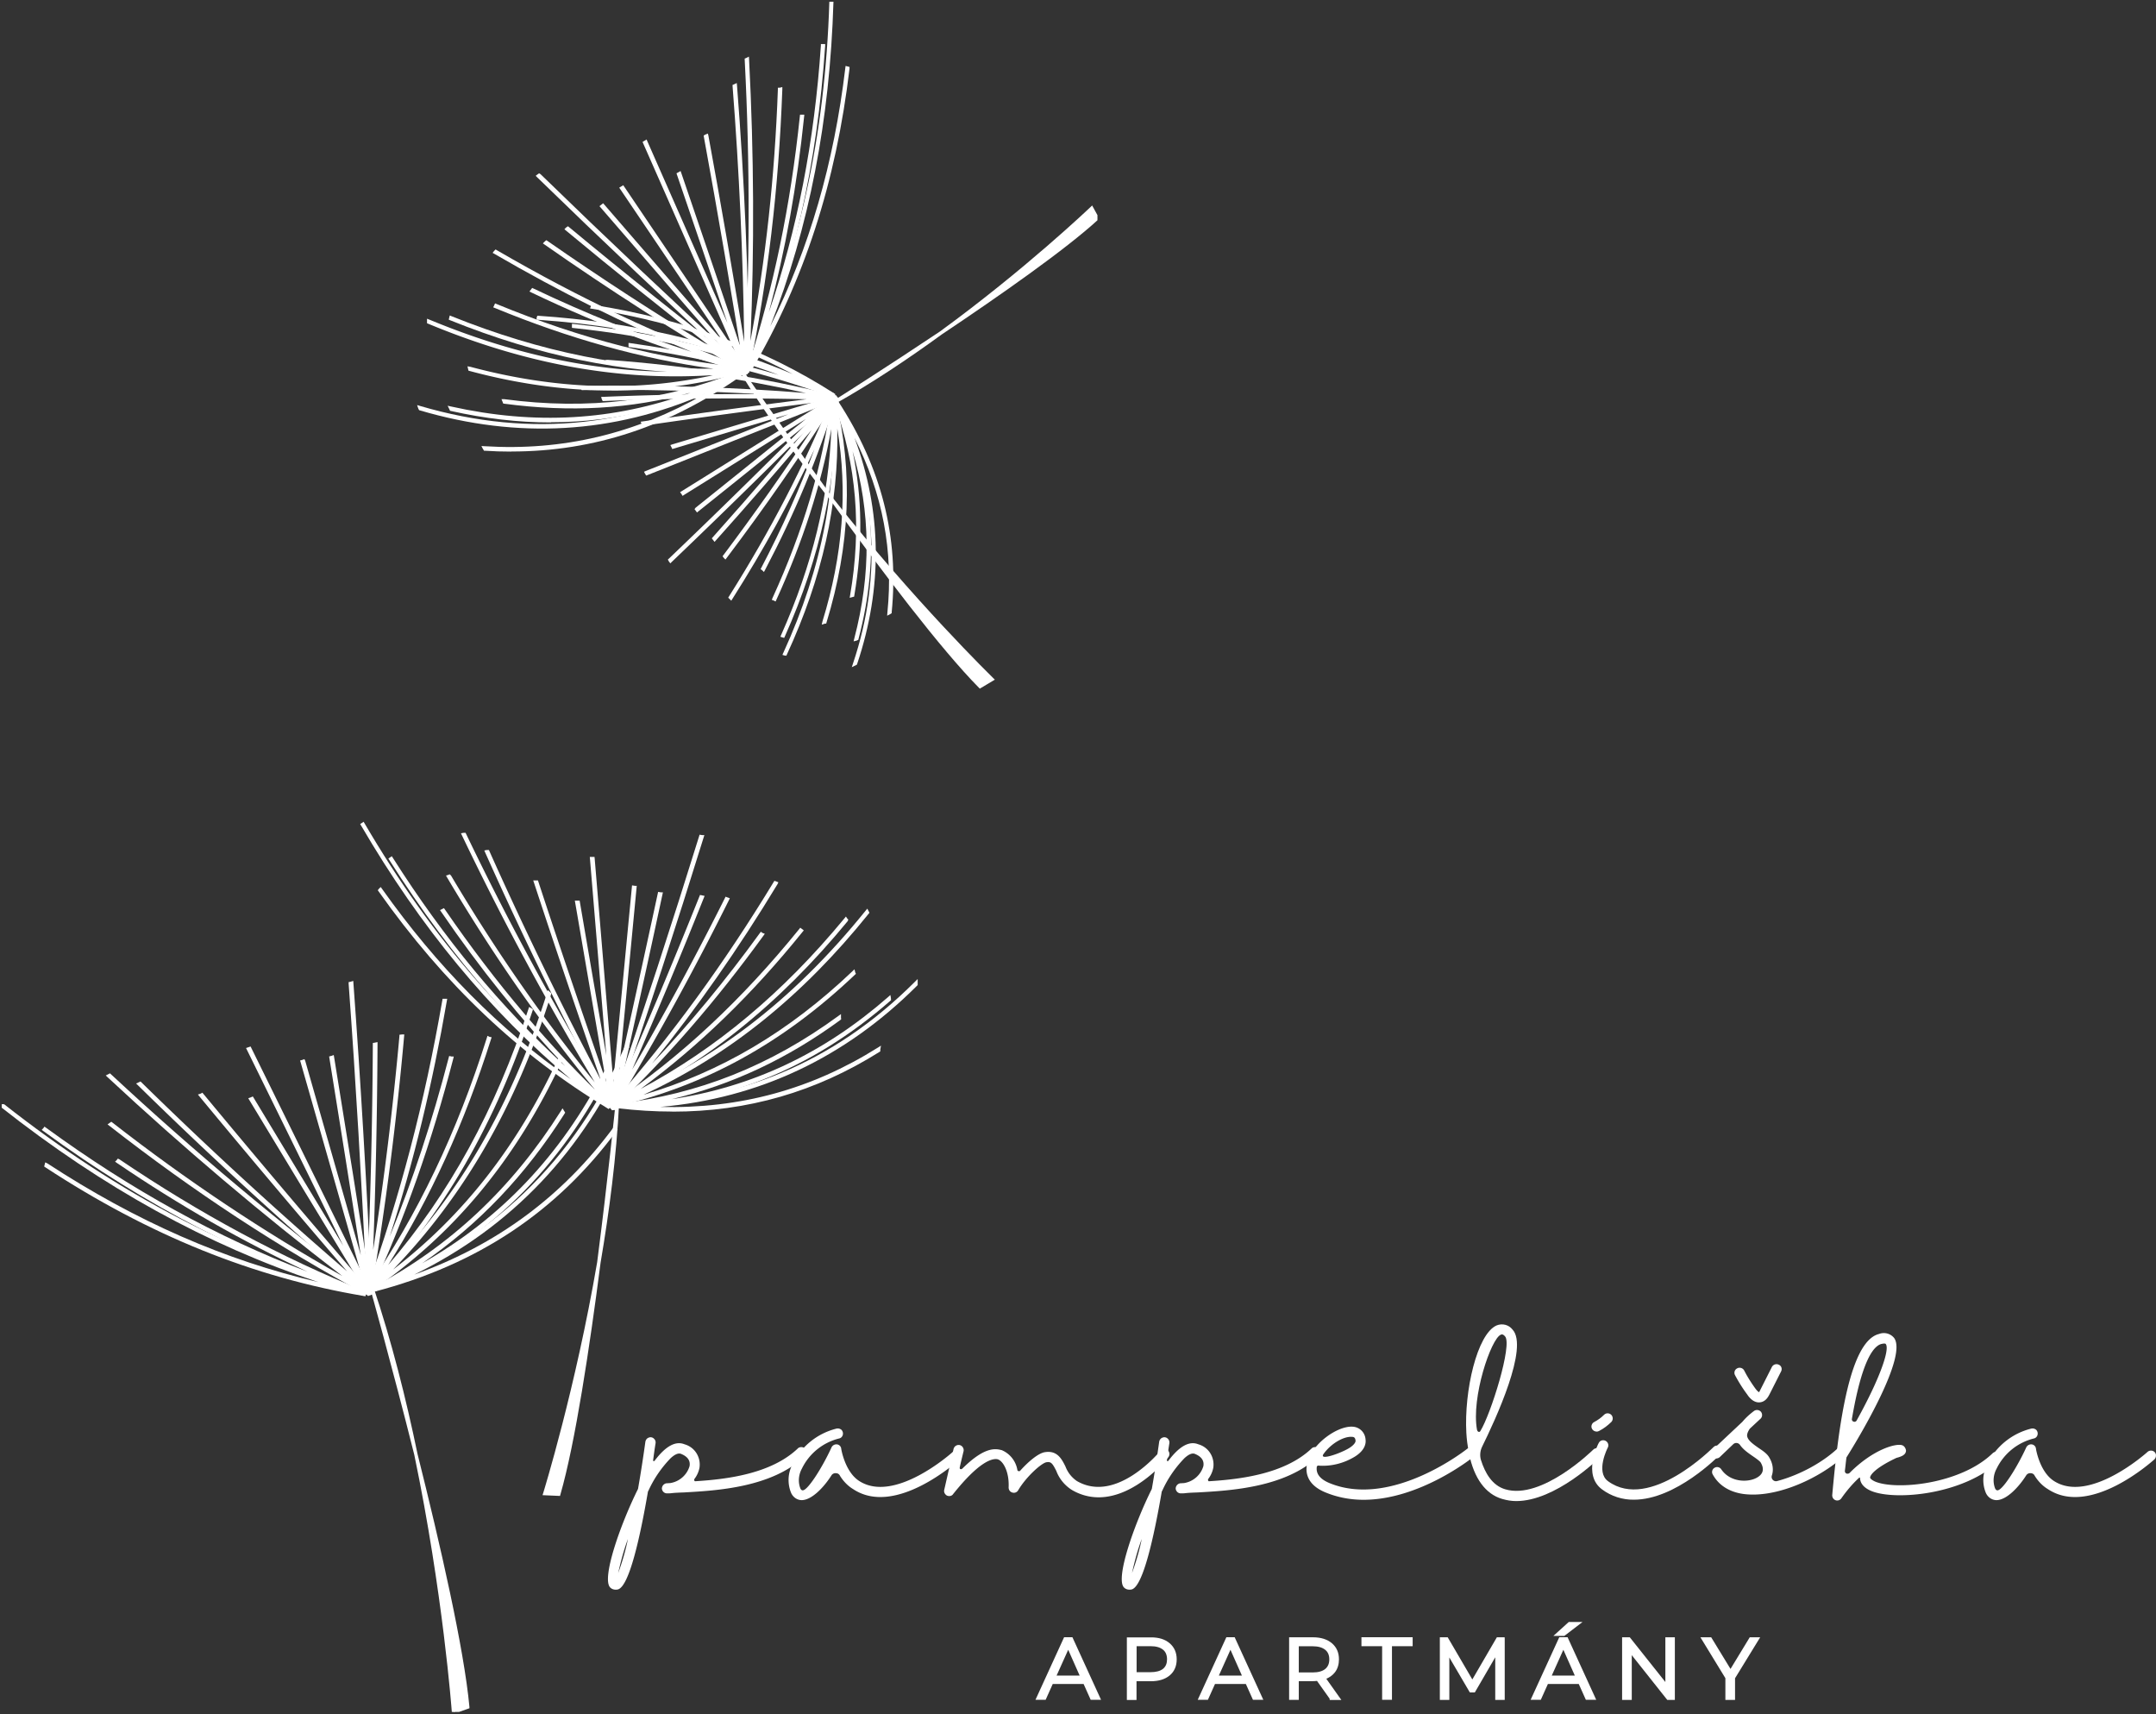 <svg xmlns="http://www.w3.org/2000/svg" viewBox="0 0 252.19 200.48"><rect x="0" y="0" width="252.19" height="200.48" fill="#333333" stroke="none"/><defs><clipPath id="a"><path fill="none" d="M42.64 149.13h13.35v51.07H42.64z"/></clipPath><clipPath id="b"><path fill="none" d="M.2 129.13h43.77v22.67H.2z"/></clipPath><clipPath id="c"><path fill="none" d="M86.69.2h13.35v43.59H86.69z"/></clipPath><clipPath id="d"><path fill="none" d="M97.38 23.79h30.99v24H97.38z"/></clipPath></defs><path d="m65.5 174.94-2.04-.09.08-.25c.05-.17 3.78-12.22 6.31-26.99 1.29-9.97 2.14-18.5 2.16-18.67l.41.03c-.31 6.28-1.15 12.71-2.17 18.7-1.27 9.86-2.97 21.12-4.7 27.11l-.04.15Zm-1.5-.47 1.2.05c1.28-4.48 2.53-11.82 3.62-19.31-2.1 10.11-4.38 17.8-4.82 19.26Z" fill="#fff"/><path d="M72.21 128.96s-3.34 33.6-6.86 45.77l-1.62-.07s7.39-23.69 8.49-45.7m-1.15.65c-10.33-6.21-19.1-14.51-26.8-25.39l-.08-.11.08-.11s.04-.06.09-.1l.17-.17.14.19c6.5 9.16 13.76 16.48 22.1 22.29-9.53-8.01-17.58-17.76-24.54-29.68l-.1-.16.4-.27.11.18c7.96 13.61 17.36 24.37 28.75 32.89l.16.12-.2.27-.16-.12-.11.17Z" fill="#fff"/><path d="m71.18 129.44.08-.11c-11.92-8.92-21.3-20.12-28.8-32.95-.03.02-.04.03-.07.05 7.28 12.47 16.3 23.39 27.73 32.24-10.31-6.44-18.6-14.73-25.63-24.63-.03.03-.04.04-.06.07 7.26 10.25 15.94 18.84 26.74 25.33" fill="#fff"/><path d="m71.19 129.7-.14-.11c-9.79-7.88-18.14-17.37-25.52-29.03l-.1-.16.4-.27.11.17c5.99 9.44 12.62 17.45 20.16 24.37-5.18-5.47-9.96-11.41-14.5-18.05l-.13-.19.21-.1s.06-.04.09-.05l.16-.08.1.14c5.93 8.64 12.27 16.11 19.38 22.85l.13.12-.11.14-.11.12-.13.13Z" fill="#fff"/><path d="M71.17 129.43s.06-.06.09-.1c-7.32-6.93-13.7-14.56-19.41-22.88-.04.02-.05.03-.09.05 5.39 7.87 11.37 15.13 18.2 21.8-9.61-7.99-17.51-17.36-24.2-27.9-.03.02-.04.03-.07.05 6.99 11.03 15.29 20.78 25.48 28.98" fill="#fff"/><path d="m71.61 129.86-.11-.13c-7.06-8.34-13.34-17.21-19.2-27.11l-.13-.23.25-.07.17-.08.16.14c5.21 8.78 10.73 16.71 16.82 24.19a345.457 345.457 0 0 1-15.54-28.89l-.11-.23.25-.05c.07-.01.09-.01.16-.01h.13l.05.11a346.678 346.678 0 0 0 17.44 31.92l.11.17-.44.26Z" fill="#fff"/><path d="m71.65 129.6.12-.07a345.168 345.168 0 0 1-17.45-31.94c-.05 0-.07 0-.12.01 5.12 10.7 10.76 21.09 16.95 31.21-6.94-8.27-13.07-17.04-18.58-26.32-.04.02-.06.02-.1.03 5.66 9.57 11.99 18.59 19.18 27.08" fill="#fff"/><path d="m71.71 129.78-.06-.19-.18.08a464.422 464.422 0 0 1-14.72-29.98l-.1-.23.24-.05c.07-.01.12-.01.17-.01h.13l.05.12c4.04 9.03 8.42 18.02 13.03 26.76a1273.7 1273.7 0 0 1-7.81-23.06l-.09-.26h.56l.04.14c2.81 8.56 5.83 17.43 8.99 26.39l.07.19-.33.12Z" fill="#fff"/><path d="M71.64 129.59c.06-.02.08-.03.14-.05-3.09-8.77-6.09-17.56-8.99-26.39h-.14c2.8 8.55 5.7 17.06 8.68 25.55a463.4 463.4 0 0 1-14.27-29.1c-.05 0-.08 0-.13.01 4.54 10.17 9.44 20.15 14.71 29.97" fill="#fff"/><path d="M72 129.77h-.37v-.19l-.2.03c-1.39-8.02-2.78-16.04-4.15-24.06l-.04-.23h.56l.03.17c1.02 5.98 2.05 11.95 3.09 17.92-.64-7.66-1.28-15.32-1.91-22.98l-.02-.22h.55l.02.18 2.45 29.38Z" fill="#fff"/><path d="M71.63 129.57h.15l-2.43-29.16h-.15c.76 9.16 1.52 18.32 2.29 27.48-1.3-7.45-2.58-14.91-3.86-22.37h-.15c1.37 8.02 2.76 16.04 4.15 24.06" fill="#fff"/><path d="m71.94 129.81-.19-.03a.802.802 0 0 1-.18-.04l.07-.19-.2-.03c.83-8.59 1.65-17.18 2.47-25.77l.02-.21.21.03c.07.01.09.02.12.02h.22l-.02.22c-.68 7.11-1.35 14.21-2.04 21.32 1.42-6.4 2.91-13.18 4.52-20.64l.04-.19.19.03c.07.01.09.02.12.02h.25l-.05.24c-1.62 7.54-3.37 15.49-5.5 25.03l-.04.18Z" fill="#fff"/><path d="M71.63 129.55c.06.02.09.02.15.03 1.86-8.34 3.7-16.68 5.5-25.03-.06 0-.09-.01-.15-.02-1.72 7.94-3.46 15.88-5.23 23.81.79-8.18 1.57-16.36 2.35-24.55-.06 0-.09-.01-.15-.02-.82 8.59-1.64 17.18-2.47 25.77m7.02.45c-2.07 0-4.18-.13-6.34-.38l.02-.2h-.19v-.34h.65c13.26 0 24.76-4.79 34.21-14.24l.34-.34v.71l-.06.06c-8.41 8.41-18.51 13.18-30.06 14.19 9.33.23 17.69-2.06 25.45-6.93l.38-.24-.08.44v.23l-.09.06c-7.45 4.68-15.43 6.99-24.23 6.99Z" fill="#fff"/><path d="M72.33 129.41c10.98 1.29 21.03-.67 30.44-6.58 0-.06 0-.09.01-.15-9.01 5.66-18.61 7.7-29.17 6.76 13.05-.27 24.3-5.1 33.53-14.33v-.14c-9.52 9.53-21.33 14.41-34.8 14.3v.14" fill="#fff"/><path d="M72.35 129.61v-.21l-.19.03c-.01-.07-.02-.11-.02-.17v-.18l.18-.02c9.36-1.08 17.77-4.43 25.73-10.24l.32-.23v.45l.03.13-.1.11c-6.19 4.53-12.68 7.58-19.72 9.26 9.45-1.43 17.77-5.36 25.3-11.94l.27-.24.06.35c.01.08.01.1.01.17v.09l-.07.06c-9.29 8.12-19.69 12.23-31.8 12.57Z" fill="#fff"/><path d="M72.34 129.41c12.12-.34 22.55-4.55 31.67-12.52 0-.06 0-.08-.01-.14-8.69 7.59-18.54 11.74-30.05 12.48 9.05-1.37 16.84-4.72 24.22-10.12-.01-.05-.02-.08-.02-.13-7.82 5.72-16.18 9.17-25.82 10.28 0 .06.01.08.02.14" fill="#fff"/><path d="m71.74 129.47-.18-.48.19-.07c11.26-4.45 20.91-11.78 29.5-22.42l.2-.24.25.48-.08.1c-7.74 9.63-16.39 16.59-26.36 21.19 9-2.64 17.02-7.38 24.44-14.44l.25-.24.08.33s.01.04.02.07l.07.13-.11.1c-8.44 8.02-17.63 13.07-28.09 15.44l-.17.04Z" fill="#fff"/><path d="M71.86 129.24c10.86-2.46 19.94-7.73 28-15.39a.487.487 0 0 1-.04-.11c-7.82 7.43-16.61 12.61-27.1 15.18 11.57-4.8 20.9-12.47 28.72-22.2-.02-.04-.03-.05-.05-.09-8.03 9.95-17.63 17.76-29.58 22.48l.05.13" fill="#fff"/><path d="m71.81 129.49-.12-.2s-.03-.04-.05-.07l-.1-.16.16-.11c7.96-5.38 15.08-12.03 21.79-20.31l.12-.15.41.31-.13.16c-5.89 7.3-12.11 13.33-18.95 18.38 8.85-4.72 16.67-11.27 23.84-19.95l.17-.21.15.23.13.13-.08.19c-8.07 9.8-16.96 16.9-27.17 21.69l-.16.08Z" fill="#fff"/><path d="M71.88 129.23c10.79-5.07 19.54-12.46 27.1-21.64-.03-.03-.04-.05-.06-.08-7.36 8.92-15.85 16.14-26.27 21.21 8.06-5.6 14.91-12.26 21.07-19.89l-.09-.07c-6.35 7.85-13.46 14.69-21.83 20.35.03.05.05.07.08.12" fill="#fff"/><path d="m71.79 129.38-.29-.23.14-.16c6.87-7.82 13.04-16.27 18.86-25.85l.08-.13.14.04s.07.02.11.04l.22.09-.1.21c-4.59 7.58-9.42 14.48-14.68 20.98 4.41-4.65 8.56-9.67 12.61-15.25l.12-.16.16.12s.03.02.06.03l.24.09-.15.21c-5.46 7.52-11.11 14.05-17.27 19.96l-.13-.14-.12.15Z" fill="#fff"/><path d="M71.9 129.22c6.39-6.12 12.05-12.76 17.25-19.93a.388.388 0 0 1-.11-.06c-4.86 6.7-10.13 12.94-16.03 18.73 6.63-7.74 12.49-15.96 17.77-24.68-.05-.02-.07-.03-.11-.04-5.58 9.18-11.79 17.81-18.88 25.88.05.04.07.06.12.1" fill="#fff"/><path d="m71.82 129.38-.31-.16.08-.17c3.56-8 7-16.16 10.23-24.24l.06-.15.16.03s.07.01.09.02l.29.06-.09.22c-2.7 6.76-5.51 13.5-8.38 20.08a361.45 361.45 0 0 0 10.84-20.04l.08-.17.17.07c.07.02.09.03.13.04l.2.08-.1.2c-4.03 8.1-8.47 16.19-13.2 24.06l-.18-.1-.09.17Z" fill="#fff"/><path d="M71.91 129.21c4.71-7.84 9.11-15.85 13.19-24.05-.05-.02-.08-.02-.13-.04-3.91 7.81-8.09 15.45-12.56 22.95 3.39-7.66 6.63-15.38 9.73-23.16-.05-.01-.08-.02-.14-.03-3.25 8.15-6.66 16.23-10.23 24.25l.14.07" fill="#fff"/><path d="m72.04 129.44-.53-.18.07-.19c3.72-10.91 7.05-21.15 10.2-31.29l.05-.17.17.03c.07.01.09.02.12.02h.27l-.08.26c-3.14 10.14-6.48 20.39-10.2 31.33l-.06.19Z" fill="#fff"/><path d="M71.91 129.19c3.54-10.4 6.95-20.83 10.2-31.32-.06 0-.09-.01-.15-.02-3.25 10.48-6.66 20.9-10.2 31.29l.15.05" fill="#fff"/><g clip-path="url(#a)"><path fill="none" d="M42.44 148.93h13.75v51.47H42.44z"/><g fill="#fff"><path d="m52.87 200.48-.02-.26c-.01-.19-1.04-14.01-4.39-30.09-2.65-10.55-5.15-19.44-5.2-19.62l.38-.12c2.16 6.43 3.87 13.22 5.2 19.65 2.65 10.55 5.44 22.76 6.07 29.57v.16l-2.05.72Zm-2.54-22.72c2 11.47 2.77 20.54 2.9 22.17l1.28-.44c-.5-5.2-2.23-13.46-4.18-21.73Z"/><path d="M43.46 150.46s9.99 35.42 11.26 49.17l-1.67.58s-1.94-26.98-9.59-49.75"/></g></g><g clip-path="url(#b)"><path fill="none" d="M0 128.93h44.17V152H0z"/><g fill="#fff"><path d="m42.75 151.59-.17-.03c-12.95-2.17-25.15-7.1-37.29-15.06l-.12-.08.03-.14s.01-.05.02-.07l.07-.28.25.12c10.36 6.77 20.76 11.34 31.69 13.88-13-4.33-25.17-11.04-37.09-20.44l-.14-.11.26-.42.18.14c13.52 10.65 27.34 17.81 42.27 21.9l.2.06-.07.2s-.01.04-.01.06c0 .03-.01.06-.03.09l-.05.16Z"/><path d="M42.61 151.36c.02-.06.02-.09.04-.15C27 146.92 13.03 139.29.31 129.27l-.05.08c12.35 9.74 25.85 17.22 40.98 21.64-13.03-2.42-24.74-7.52-35.81-14.76-.01.04-.02.06-.03.1 11.45 7.51 23.68 12.76 37.21 15.03"/></g></g><path d="M42.52 151.54c-13.06-4.09-25.31-10.39-37.45-19.27l-.19-.14.2-.21.12-.17.17.12c9.98 7.28 20.04 12.83 30.61 16.85-7.59-3.52-14.93-7.71-22.32-12.73l-.2-.14.21-.21.11-.15.18.08c9.47 6.4 18.88 11.46 28.76 15.45l.2.08-.1.19s-.03.06-.05.11l-.19-.06-.02.04h-.01l-.04.14Z" fill="#fff"/><path d="M42.59 151.36c.02-.06.03-.08.06-.14-10.19-4.12-19.7-9.32-28.8-15.47-.03.04-.05.05-.08.08 8.61 5.84 17.57 10.82 27.15 14.86-12.93-4.28-24.67-10.63-35.67-18.66-.02.03-.03.05-.06.08 11.49 8.4 23.79 14.98 37.39 19.24" fill="#fff"/><path d="M43.07 151.51c-10.48-5.64-20.38-12.13-30.27-19.85l-.22-.17.44-.31.12.09c8.67 6.76 17.71 12.79 26.9 17.95-9.38-7.2-18.61-15.01-27.46-23.25l-.21-.2.26-.13s.05-.03.1-.05l.13-.07.11.1c9.72 9.04 19.95 17.59 30.4 25.44l.14.11-.09.15c-.04.06-.11.15-.11.15l-.15-.13-.09.16Z" fill="#fff"/><path d="M43.15 151.34s.06-.07.09-.12a374.959 374.959 0 0 1-30.42-25.45c-.05.03-.07.04-.11.06 9.46 8.81 19.31 17.11 29.63 24.9-10.33-5.62-20.05-12.07-29.33-19.3-.04.03-.06.05-.09.07 9.55 7.45 19.56 14.08 30.24 19.83" fill="#fff"/><path d="m43.27 151.48-.12-.15-.03.02-.01-.01-.11.12c-9.26-7.87-18.3-16.13-26.87-24.55l-.21-.2.52-.24.1.1c7.72 7.57 15.8 15 24.05 22.1a1384.08 1384.08 0 0 1-17.26-20.45l-.18-.22.27-.09c.06-.02.07-.02.1-.04l.15-.09.11.13c6.59 7.95 13.2 15.75 19.64 23.19l.15.17-.19.12c-.05.03-.11.08-.11.09Z" fill="#fff"/><path d="M43.14 151.33s.07-.06.13-.1c-6.63-7.66-13.17-15.39-19.64-23.19-.05.03-.08.04-.14.06 6.25 7.55 12.58 15.04 18.98 22.45a501.95 501.95 0 0 1-26.07-23.83l-.13.06c8.66 8.51 17.61 16.68 26.86 24.54" fill="#fff"/><path d="m43.05 151.56-.09-.16c-5.57-9.16-9.82-16.17-13.79-22.75l-.13-.22.24-.08s.07-.02.12-.05l.17-.08.1.16c3.48 5.77 6.98 11.54 10.48 17.31l-11.37-23.13.53-.18.08.16c2.34 4.77 4.69 9.54 7.04 14.3 2.35 4.77 4.69 9.54 7.04 14.31l.1.21-.22.07s-.07.02-.12.05l-.16.08Z" fill="#fff"/><path d="M43.12 151.3c.06-.03.09-.04.15-.06-4.69-9.54-9.39-19.07-14.08-28.61l-.15.05 13.26 26.97c-4.28-7.05-8.56-14.1-12.82-21.16-.06.03-.09.04-.15.06 4.58 7.59 9.18 15.17 13.79 22.75" fill="#fff"/><path d="m42.97 151.51-.05-.17c-1.29-4.52-2.59-9.04-3.88-13.56s-2.58-9.04-3.88-13.57l-.06-.19.19-.05c.05-.01.08-.02.12-.04l.2-.07.09.19c2.08 7.26 4.16 14.52 6.23 21.78l.27.95c-1.22-7.78-2.45-15.52-3.67-23.05l-.03-.18.17-.05s.06-.02.09-.02c.02 0 .04 0 .06-.02l.22-.08.04.23c1.43 8.76 2.87 17.78 4.39 27.59l.03.2-.27.04s-.06.01-.1.02l-.17.02Z" fill="#fff"/><path d="M43.11 151.29c.07 0 .1-.02.17-.03-1.43-9.2-2.89-18.4-4.39-27.59-.06.02-.09.02-.16.04 1.42 8.74 2.81 17.49 4.17 26.24-2.46-8.61-4.92-17.23-7.39-25.84-.06.02-.09.03-.16.05 2.59 9.04 5.17 18.09 7.76 27.13m.7-.23-.06-.2-.19.06-.11-.32.18-.07c13.7-5.25 23.63-14.77 29.51-28.28l.21-.48.16.5s.02.06.05.11l.04.08-.04.09c-5.24 11.99-13.67 20.9-25.11 26.51 9.7-3.49 17.37-9.17 23.36-17.28l.24-.33.11.39c.02.07.03.1.05.15l.03.1-.06.08c-7.03 9.53-16.31 15.71-28.37 18.88Z" fill="#fff"/><path d="M43.76 150.87c11.66-3.07 21.07-9.06 28.26-18.81-.02-.06-.03-.09-.05-.16-6.89 9.33-15.82 15.22-26.91 18.48 13.14-5.47 22.62-14.86 28.32-27.91a.843.843 0 0 1-.06-.14c-5.86 13.46-15.91 23.13-29.62 28.39.02.06.03.08.05.14" fill="#fff"/><path d="m43.85 151.04-.08-.19-.18.07s-.02-.05-.04-.07l-.11-.18.17-.13c9.08-4.82 16.28-11.58 22.02-20.65l.17-.28.2.33s.03.04.05.07l.06.11-.07.11c-4.56 7.2-10.04 12.96-16.67 17.51 9.2-5.23 16.19-12.6 21.29-22.43l.2-.39.16.4s.03.07.05.1l.06.1-.05.1c-6.19 11.93-15.1 20.25-27.24 25.42Z" fill="#fff"/><path d="M43.77 150.86c12.16-5.18 21.06-13.6 27.14-25.33-.03-.05-.04-.08-.06-.13-5.8 11.17-14.12 19.31-25.51 24.65 8.64-5 15.2-11.51 20.54-19.93-.03-.05-.05-.07-.08-.12-5.65 8.93-12.76 15.76-22.1 20.72.03.05.05.08.07.13" fill="#fff"/><path d="m43.34 151.04-.11-.16-.12.15a.927.927 0 0 1-.14-.14l-.12-.14.14-.13c9.67-9.04 16.54-20.33 21-34.51l.1-.32.41.37-.04.13c-4.05 12.95-10.11 23.5-18.47 32.17 8.18-6.29 14.49-14.35 19.25-24.56l.14-.3.35.46-.05.11c-5.36 11.49-12.67 20.28-22.34 26.86Z" fill="#fff"/><path d="M43.22 150.88c10.04-6.83 17.15-15.8 22.27-26.78-.03-.04-.05-.06-.08-.1-4.97 10.66-11.82 19.42-21.45 26.21 9.83-9.48 16.24-20.99 20.3-33.97-.04-.03-.06-.04-.09-.07-4.18 13.3-10.82 25.04-21.05 34.6.04.05.06.07.11.11" fill="#fff"/><path d="m43.13 151.03-.15-.1-.15-.12.11-.15c5.92-8.62 10.51-18.2 14.01-29.3l.07-.23.21.11s.03.02.06.02l.22.04-.07.21c-3.12 9.86-7.07 18.54-12.04 26.43 7.18-8.34 12.56-18.17 16.42-29.96l.07-.22.21.11c.05.03.08.04.13.08l.11.09-.04.14c-4.29 13.16-10.49 23.9-18.92 32.83l-.15-.14-.1.17Z" fill="#fff"/><path d="M43.23 150.87c8.93-9.45 14.86-20.44 18.88-32.76-.04-.03-.06-.04-.1-.06-3.92 11.98-9.65 22.7-18.21 31.99 5.94-8.9 10.23-18.39 13.45-28.58a.358.358 0 0 1-.11-.04c-3.32 10.5-7.8 20.27-14.04 29.35.05.04.08.06.13.09" fill="#fff"/><path d="m43.36 151.09-.17-.05c-.08-.03-.12-.04-.19-.07l-.16-.08.06-.17c3.87-10.7 6.76-21.74 8.84-33.75l.03-.17h.54l-.04.23c-1.68 9.74-3.88 18.8-6.68 27.57 2.7-6.6 4.97-13.49 6.9-20.93l.05-.18.19.04c.06.01.08.02.09.02h.26l-.06.25c-2.53 9.79-5.66 18.67-9.57 27.13l-.07.16Z" fill="#fff"/><path d="M43.25 150.85c4.05-8.76 7.15-17.76 9.56-27.1-.05 0-.08-.01-.13-.02-2.26 8.73-5.12 17.16-8.81 25.4 3.65-10.49 6.31-21.18 8.2-32.12h-.13c-2 11.54-4.87 22.77-8.85 33.78.06.03.09.04.16.06" fill="#fff"/><path d="M43.23 151.04h-.06s-.05-.02-.08-.02h-.21v-.21c.44-9.49.68-19.14.73-28.67v-.17l.23-.04c.03 0 .05-.01.09-.02l.23-.04v.24c-.04 8.05-.21 16.12-.51 24.05a387.54 387.54 0 0 0 3.07-24.99v-.16l.22-.03c.04 0 .07-.01.13-.01h.22l-.02.22c-.88 9.88-2.16 19.87-3.81 29.68l-.22-.04v.21Z" fill="#fff"/><path d="M43.25 150.83c1.66-9.84 2.93-19.72 3.81-29.66-.06 0-.08.01-.15.02a379.19 379.19 0 0 1-3.6 28.3c.39-9.12.6-18.24.64-27.38-.06.01-.09.02-.15.03-.05 9.57-.29 19.13-.72 28.68.07 0 .1 0 .17.02" fill="#fff"/><path d="M43.26 151.02h-.36v-.19c-.59-12.55-1.28-24.26-2.12-35.8v-.18l.17-.03c.05 0 .07-.02.12-.03l.25-.08.02.26c.84 11.46 1.54 23.19 2.12 35.85h-.16l-.03.01v.21Z" fill="#fff"/><path d="M43.25 150.81c-.55-11.96-1.24-23.9-2.12-35.84-.06.02-.09.03-.15.04.87 11.93 1.56 23.86 2.11 35.81h.17m71.35-70.29-.11-.11c-4.44-4.48-11.43-13.72-17.32-21.85-3.73-4.73-7.49-9.94-10.74-15.24l.34-.22c.09.14 4.87 7.14 10.72 15.22 9.38 11.91 18.56 20.84 18.68 20.97l.19.18-1.76 1.05Zm-12.52-15.95c4.59 6.14 9.27 12.08 12.58 15.44l1.04-.63c-1.1-1.08-6.86-6.83-13.62-14.82Z" fill="#fff"/><path d="M86.61 43.22s19.08 28.03 28.03 37.06l1.4-.84S98.15 62.1 86.61 43.22" fill="#fff"/><g clip-path="url(#c)"><path fill="none" d="M86.49 0h13.75v43.99H86.49z"/><g fill="#fff"><path d="M87.65 43.33s-.06-.03-.09-.05l-.19-.08.09-.19C93.4 30.05 96.52 16.04 97.01.19V0h.48v.22c-.42 13.85-2.84 26.31-7.39 37.94 4.57-9.14 7.45-19.07 8.78-30.23l.03-.22.46.12v.18c-1.57 13.28-5.31 24.82-11.45 35.27l-.17-.1-.1.17Z"/><path d="M87.75 43.16s-.07-.04-.12-.06C93.86 29.5 96.74 15.11 97.2.2h.08c-.43 14.49-3.14 28.46-8.99 41.76 6-10.64 9.34-21.93 10.78-34.03.04.01.05.02.09.03-1.48 12.54-5.02 24.29-11.42 35.19"/></g></g><path d="m87.86 43.41-.18-.07-.09-.03-.22-.04.07-.21c3.03-9.36 5.03-19 6.12-29.47l.02-.18h.5l-.02.22c-.83 8.04-2.18 15.58-4.13 22.9 3.33-9.71 5.33-19.97 6.09-31.19v-.19h.5v.21c-.93 13.83-3.73 26.21-8.58 37.87l-.08.18Z" fill="#fff"/><path d="M87.75 43.15a.647.647 0 0 0-.13-.04c3.12-9.64 5.08-19.43 6.13-29.51h.1c-.98 9.54-2.77 18.82-5.59 27.98 4.64-11.67 7.1-23.72 7.95-36.24h.09c-.87 13.09-3.51 25.68-8.55 37.81" fill="#fff"/><path d="M87.41 43.73h-.36v-.21c.67-12.06.69-24.35.06-36.53v-.14l.13-.05c.04-.02.06-.03.09-.04l.27-.14.02.31c.57 11.01.63 22.08.16 32.94 1.79-9.56 2.84-19.21 3.21-29.42v-.19l.26-.01.26-.07v.27c-.42 11.55-1.7 22.39-3.92 33.13l-.18-.03v.19Z" fill="#fff"/><path d="M87.41 43.53h-.15c.67-12.19.68-24.36.05-36.55.05-.02.07-.03.11-.05.62 11.9.64 23.77.03 35.67 2.15-10.63 3.35-21.31 3.74-32.15.05 0 .07-.01.11-.02-.4 11.16-1.65 22.16-3.91 33.1" fill="#fff"/><path d="m87.1 43.77-.03-.19c-1.48-9.19-3.07-18.47-4.74-27.59l-.02-.14.12-.07c.06-.03.09-.05.14-.07l.23-.09.06.23c1.42 7.72 2.82 15.82 4.19 24.11-.13-9.98-.59-20.02-1.36-29.88v-.15l.13-.05c.04-.02.06-.03.09-.04l.27-.13.03.3c.87 11.06 1.35 22.34 1.42 33.51h-.19l.03.19h-.05s-.06.02-.1.03l-.19.03Z" fill="#fff"/><path d="M87.41 43.51c-.06 0-.08.02-.15.03-1.48-9.21-3.06-18.41-4.74-27.59.05-.03.08-.04.13-.06 1.63 8.89 3.16 17.79 4.61 26.7a458.45 458.45 0 0 0-1.39-32.52c.05-.02.07-.03.11-.05.88 11.16 1.35 22.31 1.42 33.5" fill="#fff"/><path d="M87.18 43.85 75.16 16.6l.47-.29.09.21c3.12 7.07 6.24 14.15 9.36 21.23-1.94-5.73-3.93-11.57-5.9-17.33l-.05-.15.14-.08s.05-.03.08-.04l.26-.15.08.23c2.64 7.73 5.27 15.46 7.89 23.2l-.14.05v.02l-.04.02.1.16s-.05.03-.08.04l-.25.14Z" fill="#fff"/><path d="M87.4 43.49c-.05.03-.08.04-.13.07L75.41 16.68l.13-.08c3.72 8.44 7.45 16.89 11.18 25.34-2.44-7.2-4.88-14.4-7.34-21.59.05-.03.08-.04.13-.07 2.64 7.73 5.27 15.46 7.89 23.2" fill="#fff"/><path d="m87.26 43.85-.13-.15c-5.82-6.66-11.49-13.2-16.87-19.43l-.14-.16.16-.13s.05-.04.07-.05l.2-.16.13.15c4.63 5.36 9.3 10.75 13.92 16.04-4.02-5.94-8.03-11.89-12.05-17.84l-.12-.17.47-.29.11.16c3.21 4.76 6.43 9.52 9.64 14.28l5.01 7.41-.41.34Z" fill="#fff"/><path d="M87.4 43.47s-.07.06-.12.1c-5.64-6.46-11.26-12.93-16.87-19.43.05-.04.07-.05.12-.09 5.33 6.18 10.68 12.34 16.05 18.48-4.62-6.83-9.24-13.67-13.86-20.52l.13-.08c4.84 7.18 9.7 14.36 14.55 21.54m-27.6 9.34c-1.02 0-2.05-.03-3.08-.1h-.11l-.05-.1c-.04-.07-.06-.1-.09-.14l-.16-.31.35.02c9.16.57 17.62-1.44 25.76-6.11-10.66 4.65-21.85 5.3-33.31 1.92l-.08-.02-.04-.07c-.04-.06-.05-.09-.08-.17l-.12-.36.37.11c13.02 3.83 25.6 2.45 37.41-4.11l.17-.09.17.29-.17.1.03.05.09.12c-8.49 6.02-17.37 8.96-27.04 8.96Z" fill="#fff"/><path d="M86.72 43.68c-9.06 6.42-18.87 9.53-30 8.83-.03-.05-.05-.07-.08-.13 10.66.66 20.1-2.16 28.97-8.06-11.64 6.04-23.88 7.18-36.45 3.48a.517.517 0 0 1-.06-.13c12.97 3.82 25.73 2.45 37.56-4.13l.07.12" fill="#fff"/><path d="M64.42 49.4c-3.81 0-7.7-.45-11.68-1.34l-.1-.02-.04-.1s-.03-.06-.05-.11l-.19-.38.41.09c9.79 2.18 18.99 1.66 27.99-1.61-7 1.91-14.03 2.31-21.78 1.28l-.12-.02-.04-.11s-.02-.06-.03-.08l-.13-.32h.33c9.79 1.31 18.82.22 27.6-3.33l.2-.08.12.34-.18.06.09.18c-7.27 3.7-14.67 5.53-22.39 5.53Z" fill="#fff"/><path d="M86.71 43.69c-10.85 5.52-22.07 6.83-33.94 4.18-.02-.05-.03-.07-.06-.13 11.32 2.52 21.99 1.45 32.5-3.44-8.64 3.15-17.11 3.93-26.22 2.72-.02-.05-.02-.07-.04-.12 9.65 1.29 18.68.3 27.7-3.35.02.06.03.08.05.14" fill="#fff"/><path d="M71.55 45.67c-5.4 0-10.92-.76-16.63-2.29l-.12-.03-.12-.51.32.05c9.96 2.66 19.32 2.98 28.52.97-11.01.74-21.98-1.24-33.45-6.01l-.12-.05v-.53l.28.11c12.66 5.25 24.69 7.08 36.78 5.59l.22-.03v.32l-.19.06.05.18a56.76 56.76 0 0 1-15.56 2.18Z" fill="#fff"/><path d="M87.05 43.3c-10.76 3.05-21.3 2.77-32.08-.11 0-.05 0-.07-.02-.11 10.46 2.79 20.7 3.14 31.19.35-12.51 1.33-24.42-.95-35.99-5.77v-.1c11.86 4.92 24.07 7.18 36.88 5.6 0 .06 0 .09.02.15" fill="#fff"/><path d="M82.75 43.64c-9.89 0-19.78-2.04-30.1-6.19l-.16-.07.12-.49.21.09c10.48 4.21 20.52 6.23 30.62 6.14-8.42-1.16-16.81-3.5-25.55-7.1l-.2-.08.1-.19s.02-.07.04-.1l.08-.17.17.07c9.92 4.09 19.39 6.52 28.96 7.43l.21.02-.06.36-.18-.03v.19c-1.42.08-2.85.13-4.28.13Z" fill="#fff"/><path d="M87.03 43.31c-11.95.71-23.22-1.59-34.3-6.05 0-.04 0-.06.02-.1 10.77 4.33 21.72 6.61 33.35 6.08-9.79-1.07-19.03-3.66-28.13-7.41.02-.04.02-.06.04-.1 9.37 3.86 18.92 6.48 29.02 7.44-.01.06-.01.09-.02.15" fill="#fff"/><path d="M87.15 43.5h-.19c-8.31-2.25-16.43-5.29-24.81-9.3l-.22-.11.32-.42.15.07c6.26 2.98 12.35 5.42 18.49 7.4-7.76-3.2-15.35-6.97-23.07-11.46l-.2-.11.14-.18s.06-.07.1-.11l.11-.11.13.08c9.69 5.63 19.2 10.12 29.05 13.72l.18.07-.06.18s-.03.08-.05.11l-.07.17Z" fill="#fff"/><path d="M87.01 43.3c-8.58-2.32-16.76-5.45-24.78-9.28.03-.04.04-.06.07-.1 7.49 3.57 15.14 6.54 23.13 8.81-9.56-3.64-18.68-8.08-27.52-13.22.03-.04.05-.06.08-.09 9.32 5.41 18.95 10.03 29.08 13.74-.02.06-.04.09-.06.14" fill="#fff"/><path d="M86.89 43.47C79.01 38.85 71.2 33.85 63.7 28.6l-.2-.14.17-.17s.07-.07.12-.11l.12-.09.12.08c6.25 4.35 12.7 8.54 19.22 12.48-5.77-4.48-11.5-9.08-17.06-13.7l-.17-.14.15-.16s.08-.08.15-.12l.12-.07.11.09c6.54 5.43 13.49 10.97 20.65 16.47l.16.12-.13.16s-.03.04-.05.07l-.03.05-.17-.12-.09.16Z" fill="#fff"/><path d="M86.99 43.3c-7.93-4.65-15.65-9.6-23.18-14.86.04-.04.06-.06.1-.09 7.19 5.01 14.55 9.74 22.1 14.2a678.625 678.625 0 0 1-19.7-15.74c.04-.04.06-.06.11-.09 6.78 5.63 13.67 11.11 20.66 16.47-.04.05-.05.07-.09.13" fill="#fff"/><path d="m86.99 43.57-.14-.13c-8.63-7.95-16.49-15.38-24.03-22.72l-.16-.16.18-.14s.06-.04.08-.06l.14-.09.16.09c7.65 7.44 15.5 14.86 24.02 22.69l.15.14-.19.19s-.04.04-.06.07l-.14.14Z" fill="#fff"/><path d="M86.98 43.29c-8.11-7.47-16.13-15.03-24.03-22.72.05-.04.07-.05.11-.08 7.9 7.68 15.91 15.23 24.02 22.69-.04.04-.06.07-.1.11" fill="#fff"/><g clip-path="url(#d)"><path fill="none" d="M97.18 23.59h31.39v24.4H97.18z"/><g fill="#fff"><path d="m97.57 47.27-.19-.34s.06-.04.09-.05c.75-.47 6.2-3.92 12.47-8.11 9.97-7.26 17.52-14.46 17.62-14.56l.19-.18.84 1.53-.12.11c-3.78 3.48-11.52 8.9-18.31 13.44-3.9 2.84-8.16 5.69-12.5 8.13-.04.03-.07.04-.08.05s-.01 0-.02 0Zm30.07-22.6c-.94.89-5.35 4.98-11.46 9.84 4.75-3.31 9.25-6.63 11.9-9.04l-.44-.8Z"/><path d="M97.48 47.1s23.27-14.61 30.85-21.59l-.64-1.16S113.11 38.32 97.47 47.1"/></g></g><path d="m97.5 46.54-.18-.09C87 41.24 75.76 38.28 62.96 37.4h-.19v-.2s0-.09.03-.15l.06-.12h.13c10.9.74 20.67 2.98 29.74 6.82-7.05-3.75-14.77-6.26-23.48-7.64l-.23-.04.16-.44.17.02C80.07 37.33 89.3 40.71 97.57 46l.15.1-.22.44Z" fill="#fff"/><path d="m97.46 46.17-.05.1c-10.82-5.46-22.37-8.24-34.44-9.07v-.06c11.72.79 22.94 3.41 33.53 8.55-8.43-5.19-17.47-8.23-27.22-9.77.01-.03.02-.04.03-.07 10.1 1.58 19.51 4.8 28.14 10.32" fill="#fff"/><path d="m97.56 46.52-.21-.07c-7.5-2.74-15.24-4.66-23.66-5.85l-.17-.02v-.48l.23.03c6.09.86 11.81 2.08 17.33 3.71-7.46-2.77-15.37-4.57-24-5.48l-.18-.02v-.47l.22.02c11.15 1.16 21.09 3.81 30.41 8.1l-.08.17.18.09s-.02.04-.02.06l-.06.21Z" fill="#fff"/><path d="M97.46 46.16s-.03.06-.04.1c-7.71-2.82-15.58-4.71-23.7-5.86v-.08c7.69 1.08 15.15 2.81 22.48 5.38-9.3-4.11-18.99-6.48-29.1-7.54v-.07c10.57 1.1 20.68 3.63 30.35 8.08" fill="#fff"/><path d="m97.91 46.79-.17-.02c-9.76-.9-19.71-1.29-29.57-1.15h-.13l-.19-.44.27-.05c8.71-.13 17.5.14 26.15.83-7.46-1.67-15.07-2.78-23.19-3.39h-.19v-.2l-.06-.27.26-.02c9.31.68 18.05 2.05 26.71 4.18l-.04.2h.2s0 .1-.02.16l-.04.17Z" fill="#fff"/><path d="M97.76 46.46s0 .07-.01.11a278.27 278.27 0 0 0-29.59-1.15c-.02-.04-.02-.05-.04-.09 9.65-.15 19.27.2 28.88 1.06-8.54-2.07-17.15-3.36-25.91-4.02 0-.04-.01-.05-.02-.09 9.03.66 17.89 2.01 26.68 4.17" fill="#fff"/><path d="m75.17 49.8-.24-.48.27-.04c6.24-.91 12.67-1.78 19.15-2.59-7.85-.18-15.82-.11-23.72.21h-.13l-.06-.11a.975.975 0 0 1-.06-.14l-.06-.24h.25c8.97-.38 18.11-.42 27.17-.14v.19l.19-.03s0 .06.02.09l.06.22-.23.03c-8.22 1.02-15.57 2-22.48 3.01l-.14.02Z" fill="#fff"/><path d="M97.74 46.46s.01.07.02.11c-7.5.93-15 1.92-22.48 3.01l-.05-.1c7.24-1.05 14.49-2.02 21.76-2.92-8.8-.27-17.58-.22-26.37.14-.02-.04-.03-.06-.04-.1 9.06-.37 18.1-.41 27.16-.13" fill="#fff"/><path d="m75.59 55.62-.09-.14c-.03-.05-.04-.08-.07-.12l-.1-.19.2-.09c3.48-1.39 6.95-2.77 10.43-4.15 2.08-.83 4.16-1.66 6.24-2.48-4.46 1.33-8.92 2.67-13.39 4.01l-.18.05-.07-.17s-.02-.06-.04-.08l-.11-.21.22-.08c6.34-1.91 12.68-3.8 19.03-5.69l.06.19.17-.08.05.1.1.19-.2.08c-7.37 2.93-14.74 5.86-22.11 8.8l-.16.06Z" fill="#fff"/><path d="M97.73 46.46s.03.07.05.11c-7.37 2.93-14.74 5.86-22.11 8.8-.03-.05-.04-.07-.06-.11 6.95-2.77 13.9-5.53 20.85-8.3-5.9 1.76-11.8 3.53-17.7 5.3-.02-.05-.03-.07-.05-.11 6.34-1.91 12.68-3.8 19.03-5.69" fill="#fff"/><path d="m81.52 59.92-.28-.38.12-.16c4.08-3.27 8.33-6.68 12.9-10.38l-14.25 8.88-.17.11-.1-.17a.264.264 0 0 0-.06-.09l-.13-.17.19-.12c5.96-3.71 11.92-7.42 17.88-11.14l.15-.09.11.13s.05.07.09.11l.11.15-.15.12c-5.57 4.52-11.03 8.92-16.24 13.08l-.16.13Z" fill="#fff"/><path d="M97.71 46.46s.05.06.08.1c-5.4 4.38-10.81 8.74-16.24 13.08-.03-.04-.04-.06-.07-.1 5.16-4.13 10.31-8.28 15.45-12.44-5.67 3.54-11.35 7.08-17.03 10.61-.03-.05-.04-.07-.07-.11 5.96-3.71 11.92-7.42 17.88-11.14m1.92 31.58.15-.46c3.5-10.42 2.76-20.65-2.19-30.42l-.09-.18.28-.14.09.17.16-.1c5.09 7.8 7.14 15.89 6.27 24.71v.09l-.08.05c-.05.04-.08.05-.13.08l-.32.16.03-.36c.72-7.18-.55-13.9-3.85-20.44 3.21 8.59 3.32 17.47.31 26.45l-.03.08-.61.3Z" fill="#fff"/><path d="M97.86 47.02c4.92 7.54 7.13 15.58 6.24 24.58-.04.03-.06.04-.1.06.86-8.62-1.14-16.36-5.65-23.72 4.54 9.61 5.09 19.57 1.72 29.65l-.1.05c3.49-10.4 2.76-20.78-2.2-30.57l.1-.05" fill="#fff"/><path d="m99.85 74.98.08-.32c1.98-7.57 1.92-14.78-.2-21.9 1.14 5.46 1.2 11.03.2 16.88l-.02.13-.52.14.05-.3c1.36-7.88.75-15.22-1.86-22.45l-.06-.17.16-.08c.05-.03.09-.04.16-.06l.04.19.18-.08c4.14 8.97 4.92 18.05 2.36 27.77l-.02.09-.08.04s-.08.04-.14.06l-.33.08Z" fill="#fff"/><path d="M97.87 47.03c4.14 8.96 4.86 18.09 2.35 27.64-.04.02-.06.03-.1.04 2.38-9.09 1.84-17.78-1.79-26.44 2.28 7.09 2.66 13.99 1.4 21.33-.04.01-.06.02-.1.03 1.34-7.78.81-15.13-1.87-22.55.04-.02.06-.03.11-.04" fill="#fff"/><path d="M92.01 76.67h-.13c-.05 0-.09 0-.15-.02l-.21-.07.09-.2c4.63-10.11 6.47-19.8 5.63-29.61l-.02-.22h.28l.19-.05.05.19c2.06 8.5 1.71 17.03-1.06 26.1l-.04.14h-.15l-.37.12.08-.36c2.4-7.8 2.97-15.21 1.74-22.56.18 8.78-1.76 17.45-5.9 26.42l-.05.12Z" fill="#fff"/><path d="M97.56 46.74c2.14 8.82 1.59 17.34-1.06 25.99-.04 0-.06.01-.09.02 2.58-8.4 3.17-16.68 1.23-25.27.7 10.18-1.51 19.77-5.76 28.99-.04 0-.05 0-.08-.01 4.33-9.46 6.54-19.29 5.65-29.71h.11" fill="#fff"/><path d="m91.75 74.6-.16-.04c-.05-.01-.07-.02-.1-.03l-.21-.07.09-.2c3.65-8.19 5.58-16.1 5.87-24.09-1.21 6.61-3.33 13.17-6.43 19.98l-.09.19-.23-.12-.21-.07.08-.21c3.6-7.88 5.86-15.48 6.89-23.24l.03-.21.33.06-.04.19h.19c.2 9.2-1.75 18.26-5.96 27.7l-.07.15Z" fill="#fff"/><path d="M97.57 46.76c.21 9.71-2 18.77-5.94 27.61-.04-.01-.05-.01-.08-.02 3.83-8.6 6.01-17.41 5.93-26.84-1.16 7.9-3.54 15.31-6.85 22.57-.04-.02-.05-.03-.08-.04 3.42-7.48 5.82-15.14 6.91-23.3.05 0 .07 0 .12.02" fill="#fff"/><path d="m85.54 70.25-.36-.36.09-.14c4.86-7.71 8.79-15.27 11.99-23.12l.08-.18.18.07c.05.02.08.03.12.05l-.08.18.08.03.13.04c-2.08 6.68-4.78 13.17-8.28 19.83l-.13.24-.24-.23-.15-.1.08-.16c2.46-4.7 4.51-9.28 6.22-13.87-2.73 5.89-5.89 11.65-9.59 17.49l-.13.21Z" fill="#fff"/><path d="M97.56 46.77c-2.14 6.89-4.92 13.42-8.27 19.8-.03-.03-.05-.04-.08-.06 3.12-5.97 5.76-12.07 7.83-18.48-3.23 7.64-7.1 14.89-11.54 21.9l-.07-.07c4.67-7.4 8.7-15.05 12.01-23.15.05.02.07.03.11.05" fill="#fff"/><path d="m84.85 65.43-.16-.16s-.07-.07-.09-.11l-.08-.12.09-.11c3.61-4.81 7.08-9.72 10.33-14.65-3.73 4.44-7.49 8.77-11.2 12.91l-.16.18-.32-.42.11-.12c4.66-5.21 9.35-10.67 13.95-16.24l.12-.15.4.31-.1.16c-4.01 6.29-8.3 12.46-12.75 18.35l-.14.18Z" fill="#fff"/><path d="M97.56 46.79c-4.01 6.28-8.25 12.39-12.74 18.34-.03-.03-.05-.05-.07-.08 4.27-5.68 8.33-11.5 12.17-17.48-4.35 5.24-8.8 10.41-13.35 15.48l-.07-.09c4.76-5.32 9.41-10.74 13.96-16.25.04.03.06.05.1.08" fill="#fff"/><path d="m78.41 65.88-.14-.18c-.04-.05-.05-.08-.08-.13l-.07-.13.11-.1c6.36-6.08 12.78-12.4 19.09-18.78l.14-.14.14.14c.06.05.08.07.11.11l.1.14-.12.12a977.73 977.73 0 0 1-19.12 18.79l-.16.16Z" fill="#fff"/><path d="M97.55 46.79a967.755 967.755 0 0 1-19.12 18.79c-.03-.04-.04-.06-.06-.1 6.45-6.17 12.81-12.43 19.09-18.78.04.04.06.05.09.09m-3.39 122.62c-.09-.11-.25-.18-.41-.18s-.32.04-.43.16c-3.13 2.97-8.28 3.6-11.98 3.83-.11.03-.18-.16-.11-.27.3-.39.5-.84.59-1.31.18-1.22-.54-2.4-1.75-2.74-1.06-.43-2.22.23-3.49 1.91-.09.11-.2.07-.18-.07.09-.68.18-1.34.28-1.95a.603.603 0 0 0-.21-.57.553.553 0 0 0-.61-.09c-.2.07-.34.28-.37.48-.25 1.81-.54 3.69-.86 5.51-2.07 4.15-4.31 10.54-3.24 11.54.16.16.39.24.61.24.11 0 .2 0 .32-.04 1.29-.45 2.55-6.05 3.47-11.42.02-.05.02-.07.05-.09.63-1.41 1.52-2.7 2.59-3.81.34-.32.84-.68 1.23-.52.77.31 1.11.79 1 1.43-.3 1.04-1.2 1.83-2.29 1.99-.14 0-.28.02-.41.02-.32.05-.54.32-.54.64.05.32.29.54.61.54.16 0 .32 0 .48-.02.43-.05.93-.07 1.5-.09 3.83-.22 10.28-.56 14.16-4.26.14-.09.18-.24.2-.41 0-.16-.07-.32-.18-.43l-.03-.02Zm-21.85 14.55c.3-1.36.66-2.7 1.14-3.99-.27 1.36-.66 2.67-1.14 3.99Z" fill="#fff"/><path d="M112.31 169.84a.614.614 0 0 0-.86-.05c-.07.07-6.81 6.12-10.98 3.38-1.65-1.09-2.07-3.72-2.07-3.74a.565.565 0 0 0-.5-.52.634.634 0 0 0-.63.34c-1.07 2.35-2.95 5.35-3.47 5.01-.05 0-.14-.09-.2-.25-.27-.75-.18-1.57.2-2.27a6.61 6.61 0 0 1 4.35-3.52c.21-.04.37-.2.43-.41s0-.43-.14-.59a.669.669 0 0 0-.57-.16 7.814 7.814 0 0 0-5.17 4.17 3.953 3.953 0 0 0-.18 3.31c.21.52.7.89 1.27.89h.02c1.12-.03 2.5-1.41 3.45-2.9.11-.18.32-.27.52-.25.2 0 .39.11.47.3.39.63.91 1.18 1.54 1.56 4.94 3.29 12.14-3.2 12.46-3.47.11-.11.18-.27.18-.41a.516.516 0 0 0-.14-.43h.02Z" fill="#fff"/><path d="M136.57 169.57a.61.61 0 0 0-.84.09c-.05.07-5.11 6.23-9.76 3.54a3.59 3.59 0 0 1-1.34-1.7c-.43-.86-.95-1.91-2.4-1.68-.75.11-1.9 1.06-2.88 2.15-.05.07-.14.09-.21.07-.07-.02-.14-.07-.14-.16a3.075 3.075 0 0 0-1.81-2.29c-.77-.2-2.02-.43-4.63 2.16-.14.11-.32.07-.3-.11 0-.09.45-1.93.45-1.93a.619.619 0 0 0-.45-.72.619.619 0 0 0-.72.45l-1.09 4.78c-.07.27.07.54.32.68.27.11.57.05.72-.18 3.04-3.81 4.54-4.17 5.15-4.08.61.11 1.43 1.34 1.34 3.31 0 .27.16.52.43.59.27.09.55-.03.68-.25.93-1.59 2.74-3.2 3.31-3.29.54-.09.7.11 1.16 1.02.34.91.98 1.68 1.79 2.2.95.57 2.04.88 3.16.88 4.33 0 7.96-4.44 8.15-4.69a.61.61 0 0 0-.09-.84Z" fill="#fff"/><path d="M154.26 169.41c-.09-.11-.25-.18-.41-.18s-.32.04-.43.16c-3.13 2.97-8.28 3.6-11.98 3.83-.11.03-.18-.16-.11-.27.3-.39.5-.84.59-1.31.18-1.22-.54-2.4-1.75-2.74-1.06-.43-2.22.23-3.49 1.91-.09.11-.2.07-.18-.07.09-.68.18-1.34.28-1.95a.603.603 0 0 0-.21-.57.553.553 0 0 0-.61-.09c-.2.07-.34.28-.37.48-.25 1.81-.54 3.69-.86 5.51-2.07 4.15-4.31 10.54-3.24 11.54.16.16.39.24.61.24.11 0 .2 0 .32-.04 1.29-.45 2.55-6.05 3.47-11.42.02-.05.02-.07.05-.09.63-1.41 1.52-2.7 2.59-3.81.34-.32.84-.68 1.23-.52.77.31 1.11.79 1 1.43-.3 1.04-1.2 1.83-2.29 1.99-.14 0-.28.02-.41.02-.32.05-.54.32-.54.64.05.32.29.54.61.54.16 0 .32 0 .48-.02.43-.05.93-.07 1.5-.09 3.83-.22 10.28-.56 14.16-4.26.14-.09.18-.24.2-.41 0-.16-.07-.32-.18-.43l-.03-.02Zm-21.85 14.55c.3-1.36.66-2.7 1.14-3.99-.27 1.36-.66 2.67-1.14 3.99Z" fill="#fff"/><path d="M172.47 169.51c-.11-.11-.25-.2-.41-.2a.534.534 0 0 0-.43.11c-.09.07-8.82 7.01-16.11 4.02-1.48-.61-1.54-1.41-1.5-1.84 0-.07.02-.14.09-.18.04-.04.14-.04.2-.02 1.47.09 2.95-.3 4.22-1.09 1.09-.7 1.27-1.47 1.2-1.97-.05-.82-.7-1.47-1.54-1.5-1.79-.09-4.79 2.04-5.29 4.31-.2.84-.18 2.43 2.15 3.38 1.43.59 2.93.86 4.45.86 6.51 0 12.55-4.78 12.87-5.03.11-.09.2-.25.2-.39a.649.649 0 0 0-.11-.45h.01Zm-17.63.49c.88-1.22 2.36-2.04 3.29-1.97.25 0 .39.09.43.43.03.22-.22.54-.68.84-.93.61-3.72 1.61-3.04.7Z" fill="#fff"/><path d="M187.22 169.53c-.11-.11-.27-.18-.43-.18s-.32.07-.43.18c-.05.05-6.01 5.92-10.3 4.63-1.52-.45-2.36-1.91-2.84-3.45-.14-.49-.09-1.04.14-1.52 1.59-3.22 5.49-11.65 3.56-13.71-.45-.57-1.2-.75-1.86-.48-2.29 1-3.81 7.68-3.54 12.56.04.74.14 1.49.27 2.24 0 .09 0 .16.05.23.59 2.85 1.92 4.69 3.87 5.26.55.16 1.09.25 1.64.25 4.61 0 9.62-4.94 9.85-5.17.11-.11.18-.25.18-.41 0-.18-.05-.32-.16-.43Zm-14.45-2.31c-.7-3.78 1.63-10.65 2.77-11.13.04-.02.09-.04.14-.04.09 0 .2.04.36.22.91.95-1.68 9.16-2.88 11.08-.11.2-.34.09-.39-.14Z" fill="#fff"/><path d="M201.26 169.21c-.25-.22-.61-.22-.84.03-.09.07-7.44 7.54-12.32 3.98-1.5-1.08-.05-3.92-.03-3.94.14-.29.03-.63-.27-.79-.29-.14-.64-.05-.79.25-.09.14-1.93 3.74.39 5.44 1.06.79 2.38 1.22 3.72 1.2 4.9 0 9.87-5.06 10.14-5.33.11-.11.18-.25.18-.41-.02-.16-.07-.32-.18-.43Zm-14.5-1.79c.09 0 .18-.03.27-.07.55-.28 1.02-.64 1.46-1.07.22-.25.2-.61-.03-.84-.25-.22-.61-.22-.84.02-.34.34-.72.61-1.15.84-.23.11-.37.41-.3.66.07.27.32.45.59.45Z" fill="#fff"/><path d="M216.08 169.1a.564.564 0 0 0-.84 0c-1.88 1.88-4.74 3.4-7.37 4.1a.506.506 0 0 1-.61-.66c.22-.66.11-1.43-.34-2.15-.25-.41-.72-.73-1.2-1.05-.64-.45-1.34-.93-1.36-1.47 0-.18.07-.43.32-.8l1.25-1.16c.22-.2.25-.56.05-.81a.606.606 0 0 0-.82-.09c-.57.43-1 .84-1.34 1.25l-3.47 3.26c-.25.23-.25.61-.03.86.23.22.59.24.84.02l1.59-1.52c.25-.22.61-.16.79.11.39.55.98.95 1.5 1.31.37.25.75.53.89.7.45.73.34 1.32-.32 1.74-1.02.66-3.2.66-4.27-.91a.58.58 0 0 0-.79-.18c-.28.16-.37.52-.2.79.68 1.24 1.92 2.04 3.58 2.27.37.05.75.07 1.13.07 3.84 0 8.53-2.38 11.03-4.87.22-.25.22-.61 0-.84v.03Zm-11.65-5.94c.47.66.95.84 1.31.84.14 0 .25-.03.34-.05.52-.16.77-.64.91-.91l1.34-2.65c.16-.3.05-.66-.25-.79a.611.611 0 0 0-.81.24l-1.34 2.65c-.11.23-.16.3-.16.32 0 0-.14-.04-.39-.36-.5-.68-.98-1.43-1.36-2.18a.608.608 0 0 0-.82-.25.58.58 0 0 0-.25.8c.43.81.93 1.6 1.48 2.33Z" fill="#fff"/><path d="M233.96 169.96a.635.635 0 0 0-.87-.02c-3.74 3.63-11.25 4.35-13.73 3.33-.36-.16-.59-.34-.61-.47 0-.32.64-1.16 3.08-2.31.52-.14 1.09-.32 1.12-.84-.03-.27-.18-.54-.45-.64-.75-.25-3.43.5-6.15 3.24-.09.09-.25.11-.37.07-.14-.07-.2-.2-.18-.34.07-.52.11-1.02.18-1.52 0-.03.02-.03.02-.05 1.71-2.72 7.1-11.81 5.56-13.94a1.55 1.55 0 0 0-1.77-.47c-3.41.84-4.72 10.49-5.47 18.83-.02.27.14.52.39.61s.52 0 .68-.23c.59-.84 1.25-1.63 2-2.33.09-.11.18-.09.18-.07 0 .47.25 1.11 1.34 1.56 2.79 1.14 10.87.43 15.02-3.58.11-.11.18-.25.18-.41s-.07-.32-.16-.43h.01Zm-13.87-12.79c.09-.03.21-.05.32-.05.09 0 .16.02.18.07.47.64-.72 4.08-3.43 8.95-.07.11-.22.16-.34.11a.278.278 0 0 1-.2-.32c1.13-6.61 2.45-8.52 3.47-8.77Z" fill="#fff"/><path d="M252.06 169.84a.614.614 0 0 0-.86-.05c-.07.07-6.81 6.12-10.98 3.38-1.65-1.09-2.07-3.72-2.07-3.74a.565.565 0 0 0-.5-.52.634.634 0 0 0-.63.34c-1.07 2.35-2.95 5.35-3.47 5.01-.05 0-.14-.09-.2-.25-.27-.75-.18-1.57.2-2.27a6.61 6.61 0 0 1 4.35-3.52c.21-.04.37-.2.43-.41s0-.43-.14-.59a.669.669 0 0 0-.57-.16 7.814 7.814 0 0 0-5.17 4.17 3.953 3.953 0 0 0-.18 3.31c.21.52.7.89 1.27.89h.02c1.12-.03 2.5-1.41 3.45-2.9.11-.18.32-.27.52-.25.2 0 .39.11.47.3.39.63.91 1.18 1.54 1.56 4.94 3.29 12.14-3.2 12.46-3.47.11-.11.18-.27.18-.41a.516.516 0 0 0-.14-.43h.02Zm-124.48 28.94-.83-1.85h-3.61l-.83 1.85h-1.19l3.35-7.32h.97l3.35 7.32h-1.21Zm-1.29-2.83-1.34-3.02-1.36 3.02h2.7Z" fill="#fff"/><path d="M126.87 196.73h-3.86l-.83 1.85h-.75l3.17-6.92h.71l3.17 6.92h-.77l-.83-1.85h-.01Zm-.27-.58-1.65-3.71-1.67 3.71h3.32Zm5.21 2.65v-7.32h2.79c.93-.01 1.68.22 2.22.69.54.46.82 1.09.82 1.88s-.28 1.43-.82 1.88c-.54.45-1.28.68-2.22.68h-1.66v2.19h-1.13Zm2.77-3.25c.64 0 1.13-.13 1.47-.4.31-.26.46-.63.46-1.11s-.16-.87-.46-1.11c-.34-.28-.82-.42-1.46-.42h-1.64v3.04h1.64Z" fill="#fff"/><path d="M134.6 191.67c.89 0 1.59.22 2.09.65.5.42.75.99.75 1.73s-.25 1.31-.75 1.73-1.2.63-2.09.63h-1.86v2.19h-.73v-6.92h2.59Zm-.02 4.07c.69 0 1.22-.15 1.59-.44.36-.3.54-.73.54-1.27s-.18-.98-.54-1.27c-.37-.3-.89-.46-1.59-.46h-1.84v3.44h1.84Zm11.98 3.04-.83-1.85h-3.61l-.83 1.85h-1.19l3.35-7.32h.97l3.35 7.32h-1.21Zm-1.29-2.83-1.34-3.02-1.36 3.02h2.7Z" fill="#fff"/><path d="M145.85 196.73h-3.86l-.83 1.85h-.75l3.17-6.92h.71l3.17 6.92h-.77l-.83-1.85Zm-.27-.58-1.65-3.71-1.67 3.71h3.32Zm9.95 2.65v-.15l-1.48-2.08c-.15.02-.31.03-.47.03h-1.66v2.19h-1.13v-7.32h2.79c.93 0 1.68.24 2.22.7.54.46.82 1.09.82 1.88 0 .58-.15 1.09-.46 1.5-.26.34-.6.59-1.02.77l1.76 2.48h-1.38Zm-1.97-3.22c.64 0 1.13-.14 1.46-.41.31-.26.47-.63.47-1.12s-.16-.86-.47-1.11c-.34-.28-.83-.42-1.46-.42h-1.64v3.06h1.64Z" fill="#fff"/><path d="m155.73 198.59-1.59-2.23c-.18.03-.37.04-.56.04h-1.86v2.19h-.73v-6.92h2.59c.89 0 1.59.22 2.09.65.5.42.75.99.75 1.73 0 .54-.14 1-.42 1.38-.28.36-.67.63-1.17.79l1.69 2.38h-.79Zm-2.17-2.82c.69 0 1.22-.15 1.59-.46.36-.3.54-.73.54-1.27s-.18-.98-.54-1.27c-.37-.3-.89-.46-1.59-.46h-1.84v3.46h1.84Zm8.11 3.01v-6.27h-2.42v-1.05h5.99v1.05h-2.42v6.27h-1.15z" fill="#fff"/><path d="M161.87 192.31h-2.42v-.65h5.59v.65h-2.42v6.27h-.75v-6.27Zm13.03 6.48v-4.98l-2.39 4.11h-.58l-2.4-4.09v4.96h-1.11v-7.32h.92l2.88 4.93 2.87-4.93h.91l.01.2v7.12h-1.11z" fill="#fff"/><path d="M175.81 191.67v6.92h-.71v-5.52l-2.71 4.65h-.35l-2.71-4.63v5.5h-.71v-6.92h.6l3 5.13 2.98-5.13h.61Zm9.69 7.11-.83-1.85h-3.61l-.83 1.85h-1.19l3.35-7.32h.97l3.35 7.32h-1.21Zm-1.29-2.83-1.34-3.02-1.36 3.02h2.7Zm-2.51-4.64 1.8-1.63h1.61l-2.13 1.63h-1.28Z" fill="#fff"/><path d="M184.79 196.73h-3.86l-.83 1.85h-.75l3.17-6.92h.71l3.17 6.92h-.77l-.83-1.85Zm-.27-.58-1.65-3.71-1.67 3.71h3.32Zm-.94-6.27h.94l-1.61 1.23h-.69l1.36-1.23Zm11.44 8.91-4.15-5.23v5.23h-1.13v-7.32h.9l4.16 5.23v-5.23h1.11v7.32h-.89z" fill="#fff"/><path d="M195.71 191.67v6.92h-.6l-4.44-5.6v5.6h-.73v-6.92h.6l4.46 5.6v-5.6h.71Zm6.11 7.12v-2.54l-2.92-4.78h1.26l2.26 3.7 2.25-3.7h1.22l-2.94 4.79v2.53h-1.13z" fill="#fff"/><path d="M202.75 196.19v2.4h-.73v-2.4l-2.77-4.52h.79l2.38 3.88 2.36-3.88h.75l-2.77 4.52Z" fill="#fff"/></svg>